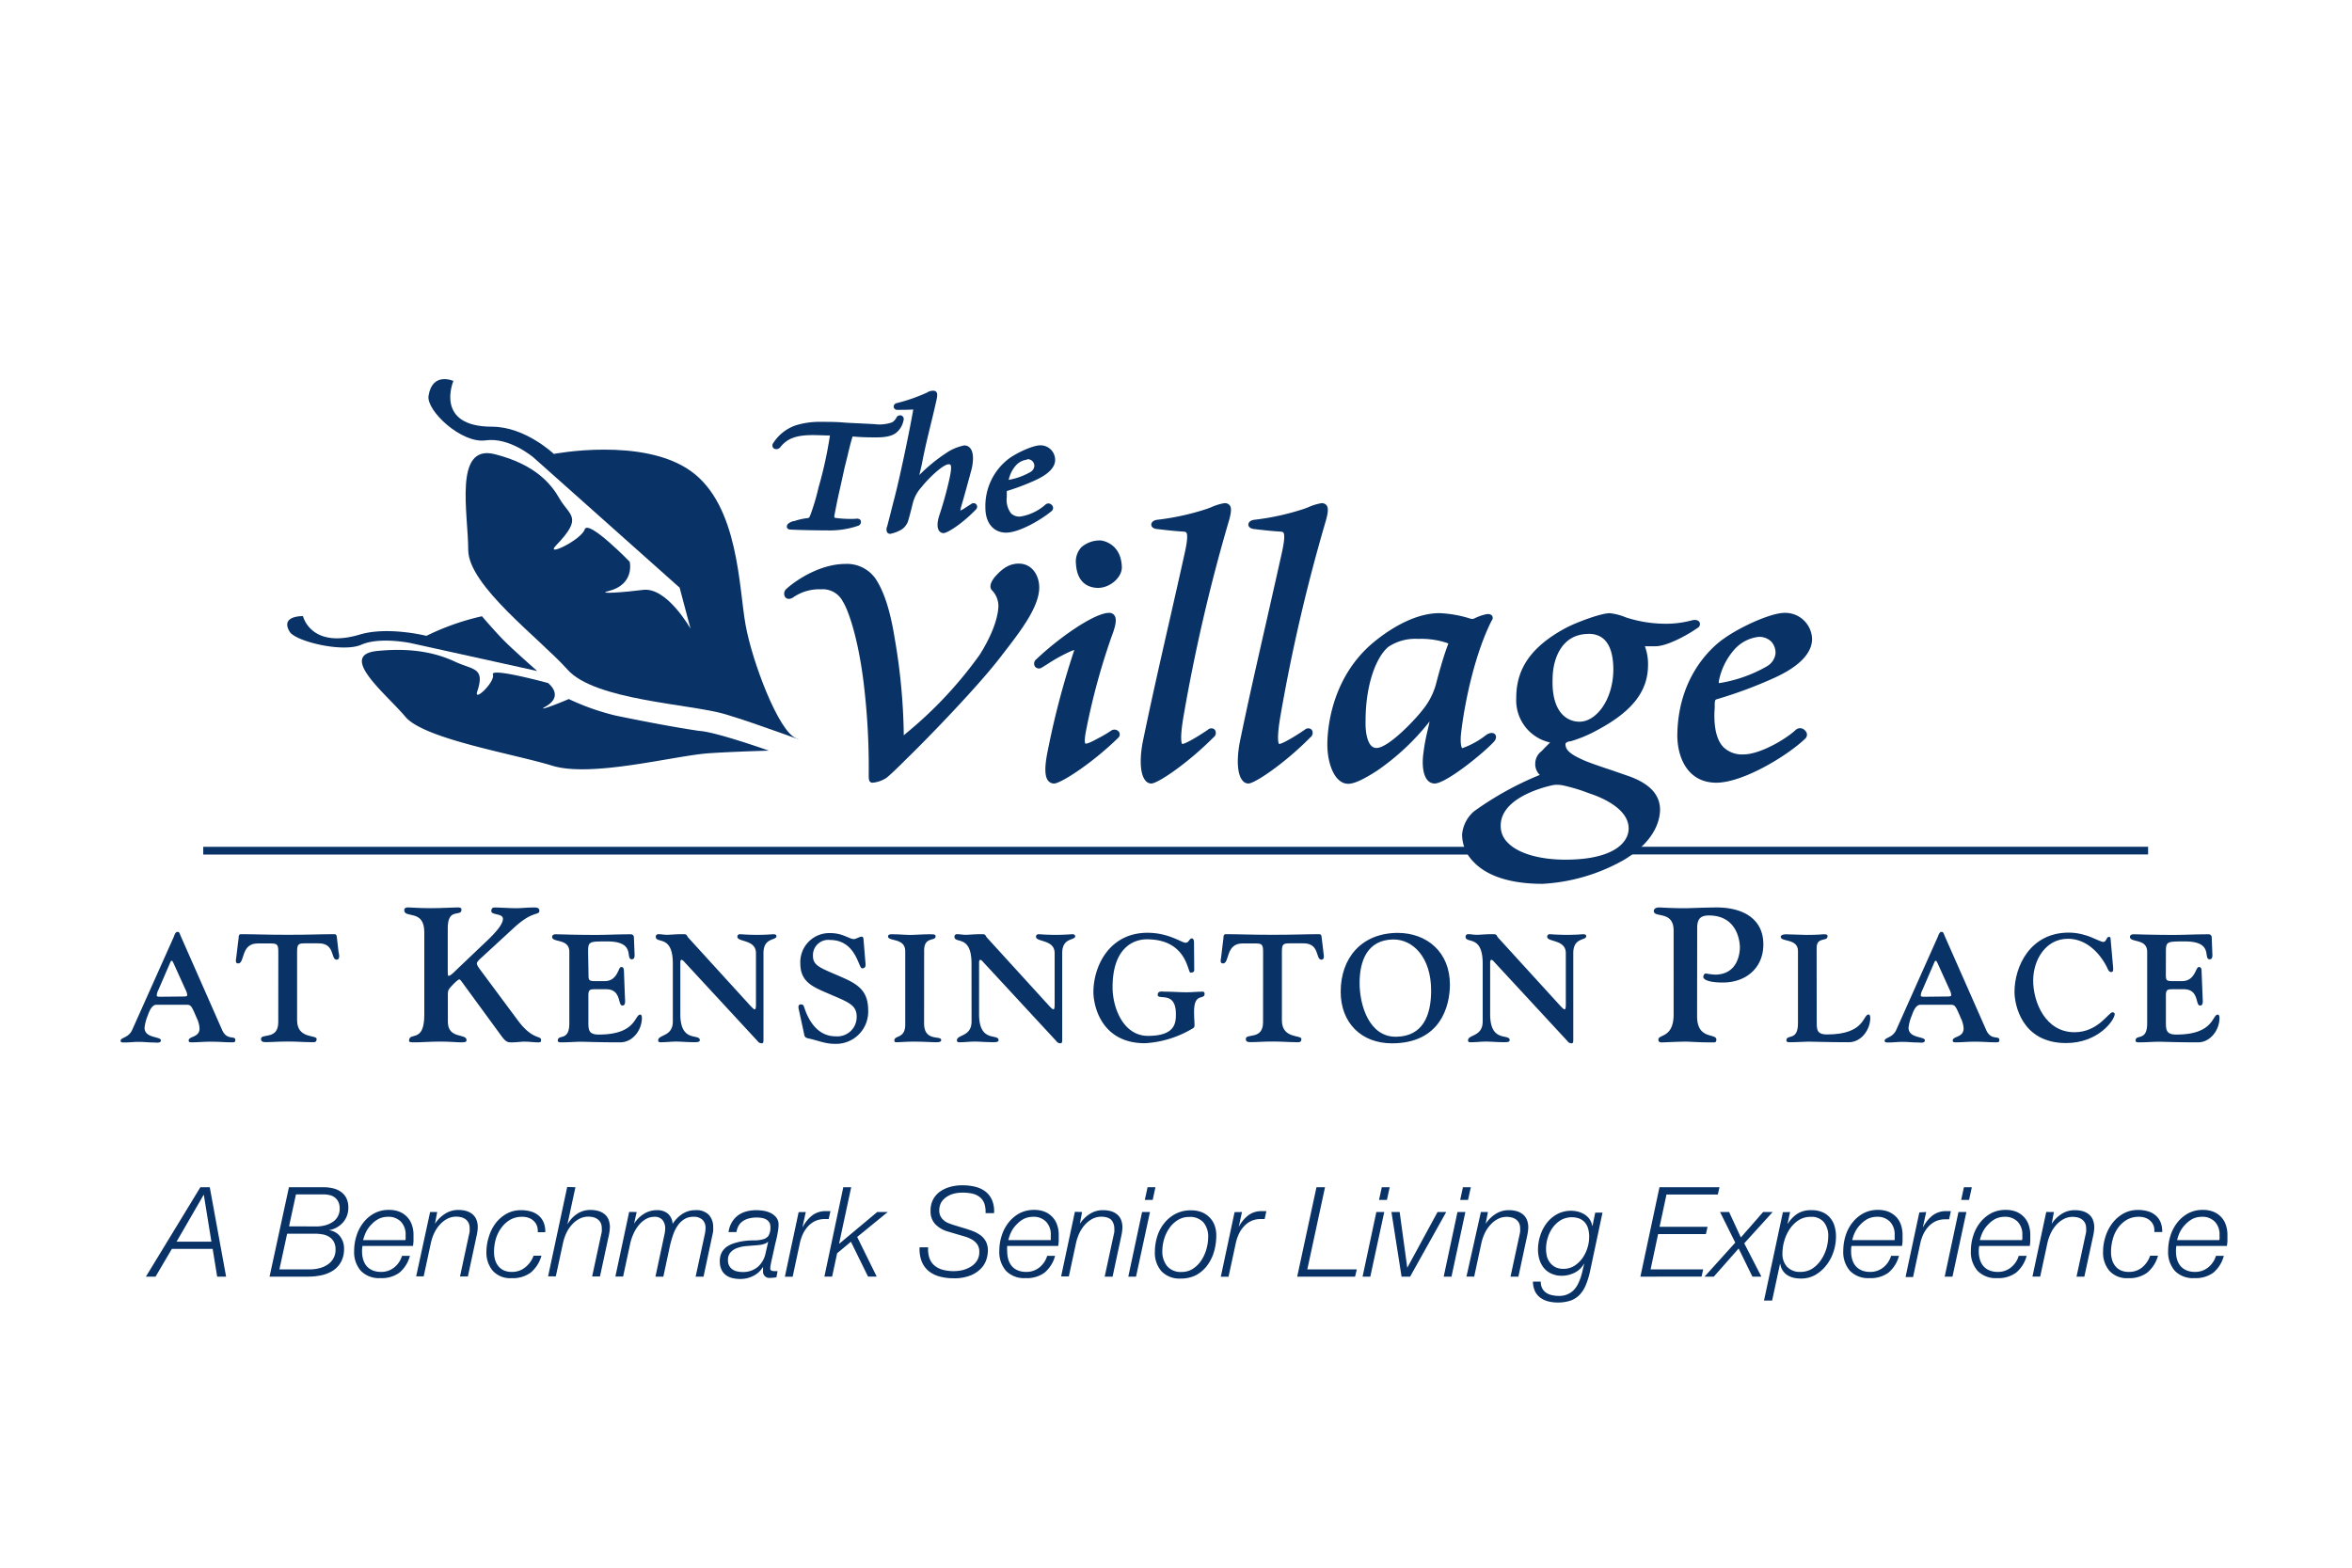<svg id="Layer_1" data-name="Layer 1" xmlns="http://www.w3.org/2000/svg" viewBox="0 0 432 288"><defs><style>.cls-1{fill:#093266;}</style></defs><rect class="cls-1" x="37.33" y="155.57" width="235.5" height="1.42"/><rect class="cls-1" x="298.5" y="155.56" width="96.05" height="1.41"/><path class="cls-1" d="M150.78,89.72a69.28,69.28,0,0,0,2.11-9.81c0-.26-.15-.3-.75-.33s-1.86-.08-2.86-.08c-3,0-4.87.6-6.27,2.34-.4.45-.91.26-.6-.22a7.43,7.43,0,0,1,4-3.08,13.85,13.85,0,0,1,4.46-.6c1.51,0,2.81,0,4.42.15l5.27.26c2,.07,3.11-.07,3.61-.41a3,3,0,0,0,.85-.89c.2-.48.65-.37.55,0a3.53,3.53,0,0,1-1.2,2.08,5.24,5.24,0,0,1-3.26.74c-1.21,0-2.46,0-4.27-.15-.45,0-.55.08-.7.56-.4,1.3-.85,3.34-1.4,5.54l-.86,3.86c-.5,2.16-.85,4.09-1,4.91s.2.92.7,1a28.67,28.67,0,0,0,3.66.15c.66-.11.66.22.31.45A15.81,15.81,0,0,1,152,97c-2,0-5.42-.07-6.73-.14-.35,0-.45-.08-.15-.38a2.84,2.84,0,0,1,.91-.37,10.11,10.11,0,0,1,2.2-.52.93.93,0,0,0,1-.7A39,39,0,0,0,150.78,89.72Z"/><path class="cls-1" d="M152,97.44c-2,0-5.46-.07-6.75-.15-.25,0-.6-.06-.71-.39a.71.71,0,0,1,.28-.73,2.47,2.47,0,0,1,.95-.44l.12,0a11,11,0,0,1,2.29-.53c.43-.06.43-.06.61-.45a39.46,39.46,0,0,0,1.53-5.1h0A76,76,0,0,0,152.44,80l-.33,0c-.46,0-1.8-.07-2.83-.07-3,0-4.67.61-5.93,2.18a.93.93,0,0,1-1.22.28.72.72,0,0,1-.1-1,7.93,7.93,0,0,1,4.19-3.27,14.85,14.85,0,0,1,4.61-.62c1.63,0,2.92,0,4.45.15l5.26.26a7.1,7.1,0,0,0,3.34-.33,2.63,2.63,0,0,0,.71-.73.77.77,0,0,1,.95-.52.69.69,0,0,1,.42.86,3.91,3.91,0,0,1-1.37,2.33c-.48.36-1.37.83-3.52.83-1.31,0-2.6,0-4.29-.15-.13,0-.18,0-.19,0s0,0-.07.25c-.27.86-.55,2-.88,3.41-.17.67-.34,1.38-.52,2.1l-.85,3.85c-.48,2.07-.82,3.91-1,4.8-.06.41,0,.48,0,.48s0,0,.28.07a21,21,0,0,0,3.55.15c.72-.12.95.18,1,.37a.75.75,0,0,1-.4.88A16.05,16.05,0,0,1,152,97.44Zm-5.65-1c1.58.06,4,.11,5.65.11a21.31,21.31,0,0,0,4-.37c-.54,0-1.32-.07-2.45-.17a1.27,1.27,0,0,1-.95-.38,1.43,1.43,0,0,1-.2-1.08l0-.12c.16-.89.5-2.75,1-4.83l.85-3.86c.18-.73.35-1.44.52-2.11.33-1.38.62-2.58.89-3.46.19-.61.43-.93,1.16-.86,1.67.1,2.94.14,4.23.14a4.8,4.8,0,0,0,3-.65,2.53,2.53,0,0,0,.66-.8l-.34.27c-.63.42-1.83.57-3.89.5l-5.28-.26c-1.51-.11-2.78-.15-4.39-.15a13.6,13.6,0,0,0-4.31.57,7.71,7.71,0,0,0-2,1,9.86,9.86,0,0,1,4.77-.94c1,0,2.36,0,2.89.08s1.16.07,1.16.77a72,72,0,0,1-2.12,9.92,40.67,40.67,0,0,1-1.58,5.24,1.37,1.37,0,0,1-1.3,1A9.43,9.43,0,0,0,146.39,96.46Z"/><path class="cls-1" d="M167.63,74.78c-.6.08-1.95.08-2.86.08-.35,0-.3-.3-.05-.37a33.12,33.12,0,0,0,5.67-2c.6-.3.8-.34,1.05-.3s.26.44,0,1.52c-.9,4-1.85,7.51-2.6,11.45l-.76,3.27c-.05.26,0,.26.2,0a28.08,28.08,0,0,1,5.62-4.86,8.92,8.92,0,0,1,3.16-1.38c1.41,0,1.31,2.31.91,3.87-.61,2.23-1.21,4.46-1.86,6.68-.5,1.68-.1,1.71,1,1,.4-.25.91-.59,1.41-.89.25-.26.6,0,.3.34-2.41,2.52-5.12,4.2-5.62,4.2s-1-.78-.3-2.9A67.13,67.13,0,0,0,174.76,88c.45-2.08.55-3.23-.56-3.23-1.35,0-4.26,3-5.31,4.38a7.34,7.34,0,0,0-1.66,3c-.2.86-.55,2.27-.9,3.42a2.51,2.51,0,0,1-1,1.23,6.82,6.82,0,0,1-1.85.82c-.3,0-.35-.3-.2-.82.45-1.67.8-3.12,1.1-4.31,1.11-4,2.86-12.53,3.51-16.13C168.23,74.86,168.18,74.75,167.63,74.78Z"/><path class="cls-1" d="M163.52,98.07a.67.67,0,0,1-.57-.27,1.25,1.25,0,0,1,0-1.1c.33-1.24.61-2.37.86-3.35l.24-.95c1.13-4.13,2.88-12.67,3.5-16.1.05-.26.16-.81.18-1.08h0c-.63.07-2,.07-2.9.07a.63.63,0,0,1-.68-.51.66.66,0,0,1,.51-.71,32.5,32.5,0,0,0,5.59-1.94,2,2,0,0,1,1.32-.34.6.6,0,0,1,.44.26c.23.33.15.8-.08,1.79-.33,1.46-.66,2.85-1,4.22-.59,2.42-1.14,4.71-1.61,7.21l-.46,2a30.27,30.27,0,0,1,4.87-4,8.89,8.89,0,0,1,3.38-1.44,1.36,1.36,0,0,1,1.13.55c.85,1.1.32,3.41.2,3.87-.6,2.22-1.21,4.48-1.86,6.7a4.68,4.68,0,0,0-.19.84,4.49,4.49,0,0,0,.6-.3l.25-.16c.34-.22.72-.48,1.11-.71a.7.7,0,0,1,.64-.16.62.62,0,0,1,.46.45.72.72,0,0,1-.22.71c-2.39,2.5-5.2,4.32-5.93,4.32a1,1,0,0,1-.81-.42c-.41-.57-.38-1.62.09-3a67.27,67.27,0,0,0,1.8-6.52c.16-.74.48-2.25.19-2.62,0,0-.08-.09-.32-.09-1,0-3.67,2.51-5,4.21a6.84,6.84,0,0,0-1.57,2.85c-.15.6-.52,2.15-.91,3.44a3.08,3.08,0,0,1-1.11,1.45A6.75,6.75,0,0,1,163.52,98.07Zm4.25-23.73a.74.74,0,0,1,.6.23c.27.31.22.77,0,1.89-.62,3.44-2.38,12-3.52,16.16l-.23.94c-.25,1-.53,2.12-.87,3.37a1.31,1.31,0,0,0-.05.22,8.19,8.19,0,0,0,1.42-.68,2.2,2.2,0,0,0,.81-1c.37-1.24.74-2.77.88-3.37a7.81,7.81,0,0,1,1.75-3.18c.13-.18.44-.55.84-1a11.45,11.45,0,0,0-.76.86c-.27.4-.55.36-.7.3s-.37-.21-.28-.69l.76-3.28c.48-2.5,1-4.8,1.62-7.24.33-1.36.66-2.75,1-4.2,0-.22.16-.72.19-1a3.41,3.41,0,0,0-.63.26,25.32,25.32,0,0,1-4,1.49c.4,0,.74,0,1-.05h.19Zm6.43,10a1.2,1.2,0,0,1,1,.42c.47.59.36,1.59,0,3.34a66.92,66.92,0,0,1-1.81,6.62c-.56,1.67-.28,2.18-.22,2.27s.07.06.1.06a14.92,14.92,0,0,0,3.85-2.67c-.51.27-1,.45-1.36.16s-.32-1-.05-1.86c.65-2.21,1.26-4.46,1.84-6.64a4.42,4.42,0,0,0,0-3.15.51.51,0,0,0-.44-.2A8.07,8.07,0,0,0,174.13,84c-.16.09-.48.31-.89.61A2.26,2.26,0,0,1,174.2,84.34Zm-2.82-11.69h0Z"/><path class="cls-1" d="M193.36,84.48c-.05,1.56-1.9,2.68-3.36,3.35a40.45,40.45,0,0,1-5.21,1.93c-.2.07-.3.11-.35.52s-.06.59-.06,1c0,2.9,1.06,4,2.91,4,1.56,0,4-1.42,4.92-2.31.4-.33.85.23.55.49-1.65,1.59-5.62,4-8,4s-3.37-2-3.37-4.12a10.48,10.48,0,0,1,4.22-8.73c1.5-1.08,4.26-2.31,5.42-2.31A2.25,2.25,0,0,1,193.36,84.48Zm-7,.67a6.32,6.32,0,0,0-1.55,3.12c0,.3,0,.48.3.41a12.94,12.94,0,0,0,4.41-1.56,1.8,1.8,0,0,0,.9-1.34A1.64,1.64,0,0,0,188.65,84,3.74,3.74,0,0,0,186.34,85.15Z"/><path class="cls-1" d="M184.79,97.85c-2.31,0-3.8-1.79-3.8-4.56a10.93,10.93,0,0,1,4.4-9.1c1.5-1.07,4.37-2.38,5.67-2.38a2.68,2.68,0,0,1,2.74,2.67h0c0,1.4-1.26,2.65-3.61,3.73a42.55,42.55,0,0,1-5.27,2s0,0,0,.15,0,.21,0,.37,0,.37,0,.58a4.11,4.11,0,0,0,.78,3,2.23,2.23,0,0,0,1.69.59,9.12,9.12,0,0,0,4.62-2.19.82.82,0,0,1,1.19.08.74.74,0,0,1,0,1.06C191.34,95.42,187.25,97.85,184.79,97.85Zm1.33-13.09-.23.15a10,10,0,0,0-4,8.38c0,.86.21,3.68,2.93,3.68,1.52,0,3.84-1.1,5.65-2.29a7.2,7.2,0,0,1-3.15,1,3.11,3.11,0,0,1-2.32-.85,4.77,4.77,0,0,1-1-3.57,6.4,6.4,0,0,1,0-.64c0-.13,0-.25,0-.35.07-.62.28-.8.64-.93l1.14-.37-.61.13a.7.7,0,0,1-.66-.14.83.83,0,0,1-.16-.77A6.68,6.68,0,0,1,186,84.83Zm6.34,8.36h0Zm-3.81-8.68a3.31,3.31,0,0,0-2,1l0,0a5.82,5.82,0,0,0-1.38,2.72,12.41,12.41,0,0,0,4-1.45,1.4,1.4,0,0,0,.7-1,1.2,1.2,0,0,0-1.32-1.34Zm0-.88a2.08,2.08,0,0,1,1.18,3.86c2-.92,3.06-1.93,3.1-3a1.83,1.83,0,0,0-1.87-1.78,8.69,8.69,0,0,0-2.87.92A2.4,2.4,0,0,1,188.65,83.56Z"/><path class="cls-1" d="M160.5,106.64c1.51,2.3,2.61,5.72,3.41,10.77a110.89,110.89,0,0,1,1.61,17.69c0,.74.4.67,1,.08a76.27,76.27,0,0,0,13.75-14.65c2.4-3.79,3.41-7,3.51-9.06a4.56,4.56,0,0,0-1.31-3.35c-.3-.29-.2-1,.61-1.93,1.3-1.49,2.5-2.23,4-2.23,2.21,0,3.31,2,3.31,3.94,0,3.64-3.91,8.47-7.22,12.78-4.52,5.8-14.05,15.54-17.06,18.43-1.4,1.42-2.71,2.68-3.61,3.42a5,5,0,0,1-2.21.82c-.3,0-.3-.22-.3-1a129.83,129.83,0,0,0-1-17.46c-1-7.73-2.71-12.79-3.82-14.57a4.55,4.55,0,0,0-4.41-2.45,8.82,8.82,0,0,0-5.22,1.48c-1,.75-1.4-.22-.8-.81,2.51-2.23,6.62-4.46,10.53-4.46A6,6,0,0,1,160.5,106.64Z"/><path class="cls-1" d="M160.3,143.79c-.74,0-.74-.65-.74-1.48a128.13,128.13,0,0,0-1-17.41c-1.08-8.32-2.86-13-3.75-14.39a4.14,4.14,0,0,0-4-2.25,8.42,8.42,0,0,0-5,1.4c-.73.54-1.29.39-1.57.07a1.17,1.17,0,0,1,.2-1.55c2.39-2.12,6.65-4.58,10.84-4.58a6.39,6.39,0,0,1,5.58,2.78v0c1.56,2.4,2.67,5.88,3.48,10.94A111.14,111.14,0,0,1,166,135.09a2.2,2.2,0,0,0,.25-.23,75.24,75.24,0,0,0,13.69-14.57c2.07-3.26,3.33-6.48,3.44-8.84a4.17,4.17,0,0,0-1.17-3c-.26-.24-.7-1,.57-2.52,1.47-1.67,2.77-2.39,4.35-2.39,2.46,0,3.75,2.21,3.75,4.38,0,3.56-3.4,8-6.69,12.23l-.63.82c-4.47,5.74-13.91,15.41-17.1,18.48-1.67,1.68-2.82,2.77-3.63,3.44A5.53,5.53,0,0,1,160.3,143.79Zm-9.53-36.4a5,5,0,0,1,4.79,2.67c1.23,2,2.91,7.32,3.87,14.73a130.12,130.12,0,0,1,1,17.53c0,.21,0,.44,0,.58a5.52,5.52,0,0,0,1.85-.75q1.06-.89,3.51-3.34c3.18-3.07,12.58-12.7,17-18.4l.63-.81c3-3.95,6.5-8.44,6.5-11.7,0-1.69-.9-3.5-2.87-3.5-1.3,0-2.41.62-3.69,2.08-.67.81-.69,1.26-.62,1.33a5,5,0,0,1,1.44,3.66c-.13,2.53-1.43,5.91-3.58,9.3a76.69,76.69,0,0,1-13.84,14.74c-.3.3-.79.71-1.26.52-.31-.13-.46-.44-.46-.93a110.23,110.23,0,0,0-1.6-17.62c-.78-4.94-1.85-8.3-3.34-10.6a5.56,5.56,0,0,0-4.86-2.41c-3.95,0-8,2.35-10.24,4.35a.38.38,0,0,0-.13.34,1.24,1.24,0,0,0,.38-.2A9.3,9.3,0,0,1,150.77,107.39Z"/><path class="cls-1" d="M197.63,119.79c.3-1,.1-1.11-1.4-.44a48.19,48.19,0,0,0-5.12,2.89c-.6.38-1.11-.22-.5-.81,4.61-4.39,10.73-8.4,13-8.4,1.2,0,.9,1.56.1,3.64a123,123,0,0,0-4.82,17.84c-.5,2.89,0,3.12,2.91,1.48a21.37,21.37,0,0,0,2.41-1.41c.6-.37,1.21.15.8.6-5,5-10.53,8.32-11.43,8.32-1.31,0-1.51-1.93-.71-5.87A151.15,151.15,0,0,1,197.63,119.79Z"/><path class="cls-1" d="M193.62,143.94a1.38,1.38,0,0,1-1.1-.51c-.68-.84-.69-2.65,0-5.89a151.84,151.84,0,0,1,4.72-17.88,1.42,1.42,0,0,0,.07-.25,5.85,5.85,0,0,0-.88.34,31,31,0,0,0-4.06,2.26l-1,.62a.93.93,0,0,1-1.25-.15,1,1,0,0,1,.23-1.37c4.33-4.11,10.73-8.52,13.35-8.52a1.12,1.12,0,0,1,1,.48c.43.62.28,1.75-.49,3.76a122.88,122.88,0,0,0-4.8,17.76c-.28,1.66-.12,1.92-.06,2s.55.05,2.33-.95a22.42,22.42,0,0,0,2.36-1.38,1.07,1.07,0,0,1,1.44.13.83.83,0,0,1-.05,1.11C200.36,140.45,194.75,143.94,193.62,143.94Zm3.86-25.44a.67.67,0,0,1,.48.17c.38.33.19.91.09,1.25h0a152.62,152.62,0,0,0-4.7,17.78c-.72,3.54-.47,4.76-.14,5.17a.5.5,0,0,0,.42.18c.77,0,6.18-3.29,11.11-8.18a.66.66,0,0,0-.25.07,22.16,22.16,0,0,1-2.43,1.43c-1.67.94-2.63,1.33-3.25.89s-.55-1.35-.3-2.84a123.54,123.54,0,0,1,4.84-17.9c.82-2.14.72-2.78.59-3,0,0-.06-.09-.28-.09-2.11,0-8.18,3.94-12.74,8.27a.62.62,0,0,0-.13.18l.1,0,1-.6a31.09,31.09,0,0,1,4.19-2.33A3.9,3.9,0,0,1,197.48,118.5Z"/><path class="cls-1" d="M210.47,135.7c2.3-11.15,4.91-22.08,7.52-33.82,1-4.46.4-4.61-.9-4.68s-1.91-.15-3.21-.3l-1.31-.15c-.9-.07-.9-.67,0-.81a46.16,46.16,0,0,0,9.23-2,17.58,17.58,0,0,1,3.11-1c.71,0,1.11.3.3,3A323.17,323.17,0,0,0,217,131.31c-.6,3.42-.71,5.8.1,5.8s2.71-1.12,5-2.68c.61-.44,1.11.15.51.75-5,5-10.24,8.32-11.14,8.32C210.06,143.5,209.46,140.23,210.47,135.7Z"/><path class="cls-1" d="M211.47,143.94a1.38,1.38,0,0,1-1.11-.58c-1-1.21-1.1-4.25-.32-7.76,1.51-7.29,3.12-14.37,4.83-21.87.89-3.91,1.79-7.88,2.69-11.94.19-.84.76-3.38.34-3.94-.11-.15-.36-.19-.84-.21-1.2-.08-1.91-.15-3.23-.3l-1.31-.15c-.76-.07-1.05-.45-1.06-.79s.25-.77,1-.9a46,46,0,0,0,9.16-2l.81-.3a9.6,9.6,0,0,1,2.44-.76,1.16,1.16,0,0,1,1,.39c.36.49.3,1.37-.24,3.15a322,322,0,0,0-8.21,35.4c-.83,4.73-.31,5.28-.28,5.3.41,0,2.06-.82,4.72-2.62a.91.91,0,0,1,1.27,0,1,1,0,0,1-.22,1.38C218.06,140.31,212.62,143.94,211.47,143.94Zm1.38-47.6,1.08.13c1.31.15,2,.22,3.18.29a1.83,1.83,0,0,1,1.49.56c.49.65.44,1.91-.18,4.66-.91,4.06-1.81,8-2.7,11.94-1.71,7.5-3.32,14.58-4.83,21.86h0c-.81,3.68-.49,6.22.15,7a.52.52,0,0,0,.43.25c.67,0,5.58-3,10.83-8.2l.07-.08h0c-1.53,1-4.23,2.77-5.27,2.77a.83.83,0,0,1-.63-.3c-.34-.41-.7-1.48.1-6a320.9,320.9,0,0,1,8.24-35.5c.56-1.89.42-2.29.36-2.36s0,0-.25,0a13.31,13.31,0,0,0-2.13.7l-.82.31A47,47,0,0,1,212.85,96.34Z"/><path class="cls-1" d="M228.3,135.7c2.31-11.15,4.91-22.08,7.52-33.82,1-4.46.4-4.61-.9-4.68s-1.91-.15-3.21-.3l-1.31-.15c-.9-.07-.9-.67,0-.81a46.27,46.27,0,0,0,9.24-2,17,17,0,0,1,3.11-1c.7,0,1.1.3.3,3a323.31,323.31,0,0,0-8.23,35.45c-.6,3.42-.7,5.8.1,5.8s2.71-1.12,5-2.68c.6-.44,1.1.15.5.75-5,5-10.24,8.32-11.14,8.32C227.9,143.5,227.29,140.23,228.3,135.7Z"/><path class="cls-1" d="M229.3,143.94a1.39,1.39,0,0,1-1.11-.58c-1-1.21-1.1-4.25-.32-7.76,1.51-7.3,3.13-14.39,4.84-21.9.88-3.9,1.78-7.86,2.68-11.91.19-.84.76-3.38.34-3.94-.11-.15-.36-.19-.84-.21-1.19-.08-1.9-.15-3.23-.3l-1.3-.15c-.76-.07-1.06-.45-1.07-.79s.25-.77,1-.9a45.83,45.83,0,0,0,9.16-2l.81-.3a9.94,9.94,0,0,1,2.45-.76,1.13,1.13,0,0,1,.95.39c.36.49.3,1.37-.23,3.15a321,321,0,0,0-8.22,35.4c-.83,4.73-.31,5.28-.28,5.3.41,0,2.07-.82,4.72-2.62a.91.91,0,0,1,1.27,0,1,1,0,0,1-.22,1.38C235.89,140.31,230.45,143.94,229.3,143.94Zm1.38-47.6,1.08.13c1.31.15,2,.22,3.19.29a1.82,1.82,0,0,1,1.48.56c.49.65.44,1.91-.18,4.66-.9,4-1.8,8-2.69,11.91-1.71,7.51-3.32,14.6-4.83,21.89h0c-.82,3.68-.5,6.22.14,7a.52.52,0,0,0,.43.25c.67,0,5.58-3,10.83-8.2l.07-.08h0c-1.54,1-4.24,2.77-5.28,2.77a.84.84,0,0,1-.63-.3c-.34-.41-.7-1.48.1-6a321.59,321.59,0,0,1,8.24-35.5c.57-1.89.42-2.29.37-2.36s0,0-.25,0a13.3,13.3,0,0,0-2.14.7l-.82.31A47,47,0,0,1,230.68,96.34Z"/><path class="cls-1" d="M269.62,113.92a1.62,1.62,0,0,0,1.3.07,8.81,8.81,0,0,1,2-.74c.6-.15,1,0,.7.45-3,5.94-4.92,14.56-5.62,20.21-.4,2.75,0,3.94.5,3.94.81,0,3.11-1.34,4.72-2.53.8-.52,1.4-.22.9.52-1.7,2-8.73,7.66-10.63,7.66-1.51,0-2-2.45-1.61-5.2.2-1.94.8-4.09,1.21-6.1.1-.52-.21-.59-.81,0a44.24,44.24,0,0,1-9.53,8.92c-2.41,1.56-4.11,2.38-5.12,2.38-2.2,0-3.41-3.57-3.41-6.76.1-5.73,2.11-13.16,8.13-18.29,3.11-2.6,7.63-5.42,12-5.42A21.82,21.82,0,0,1,269.62,113.92Zm-15.05,4.68c-1.91,1.64-4.22,6.32-4.22,13.83-.1,3.27.81,5.42,2.51,5.42,2.51,0,7.63-5.65,8.83-7.21a13.16,13.16,0,0,0,2.51-4.83c.3-1.19,1.3-4.9,2.21-7.28.2-.52.1-.67-.51-.89a15.16,15.16,0,0,0-5.41-.75A9.22,9.22,0,0,0,254.57,118.6Z"/><path class="cls-1" d="M263.5,143.94a1.71,1.71,0,0,1-1.31-.62c-.79-.91-1.06-2.81-.73-5.09a34.58,34.58,0,0,1,.78-4.15c.12-.52.23-1,.34-1.54a44.23,44.23,0,0,1-9.58,9c-2.58,1.67-4.28,2.45-5.36,2.45-2.5,0-3.84-3.71-3.84-7.2s1-12.41,8.28-18.62c2.47-2.07,7.35-5.53,12.32-5.53a21.85,21.85,0,0,1,5.35.91c.6.19.63.2,1,.09a9.17,9.17,0,0,1,2.06-.76c.6-.15,1-.06,1.25.24a.73.73,0,0,1-.07.87c-3,5.9-4.85,14.48-5.54,20-.37,2.53,0,3.37.12,3.46A15.31,15.31,0,0,0,273,135c.65-.42,1.24-.46,1.58-.12.11.11.42.53-.06,1.24C272.76,138.14,265.63,143.94,263.5,143.94ZM263,131.35a.58.58,0,0,1,.28.07c.16.08.4.31.29.87s-.28,1.31-.43,2a35.63,35.63,0,0,0-.76,4.07c-.29,2-.09,3.71.52,4.4a.8.8,0,0,0,.65.32c1.6,0,8.4-5.27,10.3-7.5,0,0,0,0,0,0a1.55,1.55,0,0,0-.35.17c-1.34,1-3.9,2.6-5,2.6a.81.81,0,0,1-.62-.3c-.5-.59-.62-2.06-.31-4.14.69-5.56,2.57-14.16,5.58-20.2l-.13,0a8.33,8.33,0,0,0-1.88.69l-.1,0a2.06,2.06,0,0,1-1.57-.07h0a21.32,21.32,0,0,0-5.07-.86c-4.69,0-9.38,3.33-11.76,5.32-7,6-7.91,14.55-8,18,0,3,1.14,6.32,3,6.32.88,0,2.52-.77,4.88-2.31a44,44,0,0,0,9.43-8.82A1.69,1.69,0,0,1,263,131.35Zm0,.87Zm-10.12,6.07a2.24,2.24,0,0,1-1.65-.72c-.91-.93-1.37-2.76-1.29-5.16,0-7.67,2.35-12.41,4.36-14.14h0a9.73,9.73,0,0,1,6.2-1.8,16,16,0,0,1,5.57.77,1.3,1.3,0,0,1,.81.59,1.1,1.1,0,0,1-.06.87c-.88,2.33-1.88,6-2.19,7.23a13.62,13.62,0,0,1-2.58,5C261.1,132.12,255.74,138.29,252.86,138.29Zm2-19.35c-2,1.74-4.06,6.58-4.06,13.49-.06,2.13.32,3.78,1,4.53a1.36,1.36,0,0,0,1,.45c2.15,0,6.94-5,8.48-7a12.81,12.81,0,0,0,2.43-4.65c.32-1.25,1.32-5,2.23-7.35a1,1,0,0,0,.06-.21s-.1,0-.31-.11a15.18,15.18,0,0,0-5.26-.72A8.87,8.87,0,0,0,254.85,118.94Z"/><path class="cls-1" d="M298.49,113.77a23.8,23.8,0,0,0,6.92,1.19,19.48,19.48,0,0,0,5.32-.59c1-.3,1.4.22.8.59-2.11,1.49-5.62,3.27-7.42,3.27H302.4c-.7,0-.9,0-.6.74a9.09,9.09,0,0,1,.5,3.12c0,4.76-2.91,8.33-9.23,11.67a22.62,22.62,0,0,1-4.72,2c-.8.07-1.3.45-1.2,1.19.1,1.34,1.61,2.23,3.31,3,1.21.6,4.62,1.71,8.63,3.12,3.31,1.19,5.42,3,5.42,5.8-.1,3.42-2.61,6.54-6.52,8.84a33.61,33.61,0,0,1-14.65,4.24c-10.74,0-14.45-4.76-14.35-8.62a6,6,0,0,1,2-3.87,58,58,0,0,1,12.14-6.68c.5-.23.5-.3.2-.52a2.32,2.32,0,0,1-.91-2.23,2.52,2.52,0,0,1,1-1.71c.3-.3.7-.75,1.7-1.79.31-.22.31-.44-.3-.59a7.49,7.49,0,0,1-5.92-7.58c0-4.39,1.61-8.85,9.13-12.78,1.91-1,6.12-2.53,7.63-2.53A11.06,11.06,0,0,1,298.49,113.77Zm-10.94,44.59c8.73,0,12-3,12-6.17s-3.21-5.35-7-6.68a39.52,39.52,0,0,0-5.32-1.64,5.28,5.28,0,0,0-2.41,0c-3.51.82-9.63,3.12-9.63,7.8C275.11,156,280.73,158.36,287.55,158.36Zm-2.81-33.59c-.2,5.65,2.31,8.25,5.42,8.25,3.31,0,6.52-4.24,6.62-9.88,0-4.24-1.4-7.14-5-7.14C286.85,116,284.74,120.39,284.74,124.77Z"/><path class="cls-1" d="M283.34,162.37c-7.28,0-10.9-2.15-12.65-4a7.11,7.11,0,0,1-2.14-5.12,6.38,6.38,0,0,1,2.16-4.18,58,58,0,0,1,12.11-6.71,2.74,2.74,0,0,1-.82-2.3V140a2.88,2.88,0,0,1,1.14-2l.57-.6,1-1a7.92,7.92,0,0,1-6.22-8c0-3.85,1.06-8.83,9.36-13.17,1.75-.89,6.15-2.58,7.83-2.58a10.75,10.75,0,0,1,2.95.77,23.43,23.43,0,0,0,6.78,1.16,18.15,18.15,0,0,0,5.2-.58c.92-.27,1.43,0,1.58.38a.8.8,0,0,1-.43,1c-1.95,1.38-5.64,3.34-7.65,3.34h-2a1.47,1.47,0,0,0,.06.14,9.37,9.37,0,0,1,.53,3.29c0,4.87-2.92,8.59-9.46,12.05a23.73,23.73,0,0,1-4.83,2,1.15,1.15,0,0,0-.79.29.51.51,0,0,0-.07.41c.09,1.19,1.67,2,3.05,2.63.87.43,2.92,1.14,5.51,2l3.09,1.07c3.84,1.38,5.71,3.41,5.71,6.21-.11,3.45-2.5,6.72-6.74,9.22A34.09,34.09,0,0,1,283.34,162.37Zm12.34-48.9c-1.4,0-5.5,1.5-7.43,2.48-7.88,4.12-8.89,8.79-8.89,12.39a7.06,7.06,0,0,0,5.56,7.15c.23,0,.76.18.85.63a.75.75,0,0,1-.36.75L284.35,138l-.6.63c-.61.58-.88,1-.88,1.4v.11a1.82,1.82,0,0,0,.69,1.74.77.77,0,0,1,.42.66c0,.36-.39.51-.67.64a57.11,57.11,0,0,0-12,6.62,5.54,5.54,0,0,0-1.85,3.53,6.28,6.28,0,0,0,1.88,4.5c1.64,1.68,5.06,3.68,12,3.68a33.13,33.13,0,0,0,14.43-4.17c4-2.34,6.21-5.35,6.3-8.48,0-2.37-1.68-4.14-5.13-5.37l-3.08-1.08c-2.62-.9-4.69-1.62-5.59-2.07-1.68-.73-3.43-1.7-3.55-3.33a1.34,1.34,0,0,1,.26-1.05,1.82,1.82,0,0,1,1.33-.61,22.9,22.9,0,0,0,4.54-1.94c6.24-3.31,9-6.78,9-11.29a8.85,8.85,0,0,0-.46-2.95,1.14,1.14,0,0,1-.07-1c.22-.32.59-.32,1.07-.32h1.71c1.59,0,4.81-1.56,7-3.06l-.25.06a20.56,20.56,0,0,1-5.44.61,24.29,24.29,0,0,1-7.06-1.21h0A10.68,10.68,0,0,0,295.68,113.47Zm-8.13,45.33c-5,0-9.13-1.23-11.24-3.39a5.08,5.08,0,0,1-1.54-3.75c0-5.47,7.63-7.67,10-8.22a5.89,5.89,0,0,1,2.6,0,34,34,0,0,1,4.55,1.36l.82.29c4.65,1.63,7.32,4.22,7.32,7.1C300,155.39,296.75,158.8,287.55,158.8ZM286,144.17a4.09,4.09,0,0,0-1.06.13c-2.19.5-9.3,2.54-9.3,7.37a4.21,4.21,0,0,0,1.29,3.13c1.91,2,5.88,3.13,10.61,3.13,8.56,0,11.6-3,11.6-5.74,0-3.53-4.7-5.56-6.73-6.27l-.82-.29a31.8,31.8,0,0,0-4.44-1.33A5.71,5.71,0,0,0,286,144.17Zm4.15-10.71a5.16,5.16,0,0,1-3.8-1.59c-1.45-1.5-2.17-4-2.05-7.11,0-4.58,2.31-9.2,7.46-9.2,2.48,0,5.45,1.32,5.45,7.58C297.12,128.73,293.89,133.46,290.16,133.46Zm1.61-17c-4.86,0-6.59,4.49-6.59,8.33v0c-.1,2.9.52,5.14,1.81,6.48a4.3,4.3,0,0,0,3.17,1.31c2.91,0,6.08-3.8,6.18-9.45C296.34,118.69,294.8,116.44,291.77,116.44Z"/><path class="cls-1" d="M332.39,117.49c-.1,3.12-3.81,5.35-6.72,6.69A79.56,79.56,0,0,1,315.24,128c-.41.15-.61.22-.71,1,0,.52-.1,1.19-.1,2-.1,5.79,2.11,7.95,5.82,7.95,3.11,0,7.93-2.82,9.84-4.61.8-.67,1.7.45,1.1,1-3.31,3.19-11.24,7.95-15.95,7.95s-6.73-4.09-6.73-8.25c.1-10.63,6.22-16,8.43-17.46,3-2.16,8.53-4.61,10.84-4.61A4.5,4.5,0,0,1,332.39,117.49Zm-14,1.34a12.5,12.5,0,0,0-3.11,6.24c-.1.59-.1,1,.6.82a25.71,25.71,0,0,0,8.83-3.13,3.57,3.57,0,0,0,1.8-2.67,3.29,3.29,0,0,0-3.51-3.57A7.46,7.46,0,0,0,318.35,118.83Z"/><path class="cls-1" d="M315.24,143.79c-5.29,0-7.16-4.68-7.16-8.69.11-11.52,7.2-16.87,8.62-17.83,2.95-2.11,8.56-4.68,11.08-4.68a4.93,4.93,0,0,1,5.05,4.9h0c-.08,2.6-2.43,5-7,7.07a80.78,80.78,0,0,1-10.48,3.89c-.3.11-.33.12-.4.67,0,.19,0,.46,0,.76s-.06.76-.06,1.2c-.05,2.94.51,5,1.68,6.2a4.9,4.9,0,0,0,3.7,1.31c2.89,0,7.58-2.66,9.54-4.49a1.19,1.19,0,0,1,1.74.12,1,1,0,0,1,0,1.5C328.08,139,320.05,143.79,315.24,143.79Zm12.54-30.32c-2.11,0-7.45,2.28-10.58,4.52-1.37.92-8.14,6-8.25,17.11,0,3.78,1.65,7.81,6.29,7.81s12.42-4.71,15.64-7.83c.13-.11,0-.27,0-.29a.33.33,0,0,0-.5,0c-1.8,1.68-6.74,4.71-10.12,4.71a5.84,5.84,0,0,1-4.33-1.57c-1.35-1.38-2-3.61-1.92-6.83,0-.46,0-.88.06-1.25s0-.53,0-.75c.12-1.06.45-1.25,1-1.45a79.63,79.63,0,0,0,10.4-3.85c4.22-1.94,6.4-4.06,6.48-6.3A4.07,4.07,0,0,0,327.78,113.47Zm-12.21,12.89a.85.85,0,0,1-.58-.21,1.25,1.25,0,0,1-.18-1.16,12.83,12.83,0,0,1,3.24-6.48,7.83,7.83,0,0,1,4.91-2.43,3.94,3.94,0,0,1,3,1.17,3.84,3.84,0,0,1,1,2.86,4,4,0,0,1-2,3,26.51,26.51,0,0,1-9,3.19A2,2,0,0,1,315.57,126.36ZM323,117a7,7,0,0,0-4.3,2.17l0,0a12.21,12.21,0,0,0-3,6,1.69,1.69,0,0,0,0,.32l.12,0a25.61,25.61,0,0,0,8.69-3.07,3.18,3.18,0,0,0,1.6-2.3,3,3,0,0,0-.77-2.24A3.09,3.09,0,0,0,323,117Z"/><path class="cls-1" d="M202.2,99.72s-4.39-.26-4.13,3.87c.2,3.19,2.06,4,3.87,4s3.77-1.73,3.7-3.45C205.47,100,202.2,99.72,202.2,99.72Z"/><path class="cls-1" d="M201.72,108c-1.32,0-3.85-.51-4.09-4.37a3.88,3.88,0,0,1,1-3.11,5.17,5.17,0,0,1,3.58-1.23h0s3.66.34,3.84,4.81c.09,2-2.18,3.8-4.11,3.89Zm.34-7.84a4.16,4.16,0,0,0-2.8,1,3,3,0,0,0-.76,2.43c.2,3.06,2,3.62,3.42,3.55s3.34-1.47,3.28-3c-.15-3.65-2.85-4-3-4Z"/><path class="cls-1" d="M113,131.44c3.72.78,10.67,2.15,15.48,2.84,3,.17,12.73,3.62,12.73,3.62-3,.09-7.59.25-11,.48-6.31.43-21.52,4.51-28.76,2.29s-23.6-4.92-27-9-12.56-11.33-5.18-12.08,11.76.78,14.38,2c3.26,1.51,5.49,1,4,5.47-.64,2,3.34-1.82,2.88-3.15s10.13,1.57,10.13,1.57,3.07,2.31-.44,4.32c-1.79,1,1.81-.32,4.25-1.38A44.27,44.27,0,0,0,113,131.44Z"/><path class="cls-1" d="M92.48,117.59c1.66,1.7,6.19,5.68,6.19,5.68l-23.2-5.12s-5.71-1.21-9.1.29-12.09-.6-13.17-2.39c-1.8-3,2.45-2.86,2.45-2.86h0s1.42,6.09,10.45,3.38c5.14-1.54,12.22.24,12.22.24a46,46,0,0,1,10.2-3.6S90.82,115.9,92.48,117.59Z"/><path class="cls-1" d="M83.27,70s-3.56,8.39,7.13,8.39c6.08,0,11.32,5,11.32,5s16.36-3.15,25.17,3.15,8.8,21.38,10.06,28.3,6.08,19.5,9.23,20.76-6.71-2.52-13-4.4-23.91-2.52-28.94-8.18S86,107.6,86,101s-2.72-19.45,4.83-17.57S101.29,89,102.77,91.6c1.86,3.22,4.41,3.35-.63,8.59-2.17,2.27,4.62-1,5.25-2.93s8.27,5.94,8.27,5.94,1,4.15-3.87,5.38c-2.52.63,3.14.21,6.29-.21,4.41-.59,8.75,7.13,8.75,7.13l-2-7.54L98,84.05s-4.4-3.78-8.81-3.15-10.9-5.45-10.48-8.17c.7-4.53,4.61-2.73,4.61-2.73Z"/><path class="cls-1" d="M28.84,184.58c-.47,0-1.06.11-1.71,2a8.23,8.23,0,0,0-.58,2.22c0,2,3,1.56,3,2.32,0,.59-.87.39-1.46.39-.89,0-1.73-.11-2.63-.11s-1.65.11-2.46.11c-.4,0-.85.06-.85-.31,0-.64,1.43-.47,2.13-2l7.6-17c.19-.45.33-1,.7-1s.31.05.67.89l7.56,17.15c.9,2,2.41.9,2.41,1.82,0,.48-.25.42-1,.42-1,0-1.77-.11-3.62-.11-1.23,0-2.27.11-3.08.11-.51,0-.87.06-.87-.33,0-.82,2-.51,2-2.22a4.94,4.94,0,0,0-.5-1.87c-.93-2.19-1.07-2.47-1.8-2.47Zm4.65-1.51c.51,0,.9,0,.9-.25a2.62,2.62,0,0,0-.31-1l-2.3-5.07c-.16-.23-.08-.23-.22-.23s-.17,0-.31.34l-2.16,5a2.61,2.61,0,0,0-.3,1c0,.28.39.25.89.25Z"/><path class="cls-1" d="M51.12,174.8c0-1.34-.28-1.48-1.43-1.48H47.33c-3.16,0-2.32,3.67-3.58,3.67-.59,0-.42-.62-.37-1l.45-3.7c0-.28,0-.67.45-.67,2.61,0,4.48.11,8.57.11s6-.11,8.58-.11c.42,0,.42.39.45.67l.3,2.58c.06.33.37,1.43-.36,1.43-1.12,0-.22-3.11-3.45-3H56c-1.15,0-1.43.14-1.43,1.48v12.67c0,3.44,3.59,2.63,3.59,3.41s-.56.59-1.37.59c-1.12,0-2.05-.11-3.93-.11s-2.8.11-3.92.11c-.5,0-1,0-1-.59,0-1.09,3.17.26,3.17-3.08Z"/><path class="cls-1" d="M88.35,176c-.21.17-.77.7-.77,1s.31.74.84,1.44l6.68,9c2.74,3.71,4.28,2.73,4.28,3.61,0,.24,0,.45-.46.45-.77,0-1.68-.14-2.62-.14-.67,0-1.37.14-2.35.14-.67,0-1-.07-1.72-1l-7-9.57c-.45-.59-.66-1-.87-1s-.88.6-1.65,1.47c-.52.6-.45.92-.45,1.72v4.59c0,3.22,3.43,2.1,3.43,3.36,0,.32-.14.42-1,.42s-1.89-.14-3.89-.14c-1.68,0-3.5.14-4.59.14-.66,0-1.08,0-1.08-.28,0-1.75,2.8.53,2.8-4.76V171.22c0-4.23-3.68-2.45-3.68-4,0-.38.28-.52.7-.52.67,0,1.82.14,4.2.14,2,0,4.17-.14,4.87-.14.32,0,.74,0,.74.42,0,1.4-2.52-.49-2.52,3.36v8c0,.35,0,.84.17.8s.42-.14.88-.59L88,174.2c1-1,4.38-3.82,4.38-5.39,0-1.09-2.14-.63-2.14-1.44,0-.63.35-.66.81-.66s2.76.14,3.81.14c.88,0,1.79-.14,3.3-.14.28,0,.91,0,.91.59,0,.95-1.12-.1-4.52,3Z"/><path class="cls-1" d="M108.09,178.84c0,1.2,0,1.4,1.21,1.4h1.76c2.41,0,2.49-2.58,3-2.58.2,0,.51-.06.54.7l.19,5c0,.36.2,1.37-.47,1.37-.9,0-.12-3-3-3h-2.07c-1.29,0-1.18.34-1.18,2v3.59c0,1.74-.11,2.74,1.91,2.74,6.94,0,6.55-3.67,7.62-3.67.11,0,.3.09.3.62,0,2.19-1.65,4.48-4,4.48-4.25,0-5.94-.11-7.34-.11-.86,0-2,.11-3.58.11-.37,0-.53-.14-.53-.31,0-1.28,2.12.23,2.12-3.19V174.86c0-2.52-3.16-1.63-3.16-2.75,0-.25.22-.47.61-.47,1.15,0,3.17.11,7.46.11,2,0,3.92-.11,6.39-.11a.54.54,0,0,1,.56.53l.11,2.77c0,.37.17,1.29-.48,1.29-1.32,0,.87-3.28-4.54-3.28-3.39,0-3.5,0-3.5,2Z"/><path class="cls-1" d="M123.58,177c0-5.38-3.13-3.56-3.13-4.91a.44.44,0,0,1,.47-.47c.54,0,1,.11,1.57.11.73,0,1.46-.11,2.94-.11.9,0,.56.19,1.07.72l11.26,12.36c.37.39.7.73.87.73s.22-.34.22-1v-9.33c0-2.55-3.41-2-3.41-3a.42.42,0,0,1,.44-.47c.45,0,1.26.11,3.2.11,1.76,0,2.74-.11,3-.11.53,0,.53.28.53.36,0,.84-2.38.17-2.38,3.11v15.72c0,.61,0,.84-.34.84a.86.86,0,0,1-.73-.39l-13.47-14.57c-.2-.23-.37-.37-.51-.37s-.22.2-.22.45v9.53c0,5.38,3.58,3.47,3.58,4.79,0,.39-.7.36-1.06.36-1.37,0-2.33-.11-3.31-.11s-1.65.11-2.41.11c-.3,0-.87.14-.87-.33,0-1.12,2.69-.62,2.69-3.48Z"/><path class="cls-1" d="M146.78,185.73c-.08-.39-.36-1.21.34-1.21.45,0,.5.26.62.62.89,2.69,2.63,5.24,5.74,5.24a3.55,3.55,0,0,0,3.87-3.59c0-2.38-1.77-2.74-6.28-4.73C148.66,181,147,179.9,147,177a5.33,5.33,0,0,1,5.52-5.58c2.29,0,3.47,1.1,4.31,1.1.37,0,1.07-.45,1.43-.45s.34.42.39,1.06l.31,3.76c.06.61,0,1-.64,1s-1.07-5.21-5.89-5.21a2.81,2.81,0,0,0-3.11,2.94c0,1.88,1.54,2.24,5.3,3.9,3,1.31,4.84,2.52,4.84,6.08a5.91,5.91,0,0,1-6.24,6.16c-1.71,0-3.14-.67-4.77-1-.7-.17-.67-.39-.81-1.06Z"/><path class="cls-1" d="M169.73,188c0,3.44,3.14,2.16,3.14,3.05,0,.31-.25.42-.9.42-1,0-2.07-.11-4.26-.11-1.2,0-2.41.11-3.14.11a.29.29,0,0,1-.3-.33c0-1,2-.26,2-2.92V174.77c0-2.55-3.16-1.76-3.16-2.74,0-.48.7-.39.95-.39,1.09,0,2.19.11,3.17.11s2-.11,3.61-.11c.84,0,1,.05,1,.39,0,.95-2.1-.06-2.1,2.6Z"/><path class="cls-1" d="M178.44,177c0-5.38-3.13-3.56-3.13-4.91a.43.43,0,0,1,.47-.47c.53,0,1,.11,1.57.11.73,0,1.46-.11,2.94-.11.9,0,.56.19,1.07.72l11.26,12.36c.36.39.7.73.87.73s.22-.34.22-1v-9.33c0-2.55-3.42-2-3.42-3a.43.43,0,0,1,.45-.47c.45,0,1.26.11,3.2.11,1.76,0,2.74-.11,3-.11.54,0,.54.28.54.36,0,.84-2.38.17-2.38,3.11v15.72c0,.61,0,.84-.34.84a.86.86,0,0,1-.73-.39l-13.48-14.57c-.19-.23-.36-.37-.5-.37s-.22.2-.22.45v9.53c0,5.38,3.58,3.47,3.58,4.79,0,.39-.7.36-1.06.36-1.38,0-2.33-.11-3.31-.11s-1.65.11-2.41.11c-.31,0-.87.14-.87-.33,0-1.12,2.69-.62,2.69-3.48Z"/><path class="cls-1" d="M219.35,178.16c0,.37-.17.51-.7.51s-.62-6.11-8-6.11c-2.6,0-6.3,1.71-6.3,8.8,0,3.84,2,8.94,6.5,8.94,5,0,5.13-2.36,5.13-4,0-4.37-3.34-2.47-3.34-3.53,0-.82.9-.59,1.38-.59,1.31,0,2.6.11,3.92.11,1,0,2-.11,3-.11.14,0,.31.11.31.39,0,1.21-1.93-.31-1.93,3.28,0,1.15.08,1.93.08,2.32s0,.59-.28.73a19.13,19.13,0,0,1-8.82,2.75c-8.21,0-9.47-7.17-9.47-9.39,0-4.7,2.88-10.9,9.94-10.9,3.9,0,6.25,1.83,7,1.83.61,0,.67-.79,1.12-.79s.42.62.42,1.07Z"/><path class="cls-1" d="M232,174.8c0-1.34-.28-1.48-1.43-1.48h-2.35c-3.17,0-2.33,3.67-3.59,3.67-.59,0-.42-.62-.36-1l.45-3.7c0-.28,0-.67.44-.67,2.61,0,4.49.11,8.58.11s6-.11,8.57-.11c.42,0,.42.39.45.67l.31,2.58c0,.33.36,1.43-.37,1.43-1.12,0-.22-3.11-3.44-3h-2.38c-1.15,0-1.43.14-1.43,1.48v12.67c0,3.44,3.58,2.63,3.58,3.41s-.56.59-1.37.59c-1.12,0-2-.11-3.92-.11s-2.8.11-3.92.11c-.51,0-1,0-1-.59,0-1.09,3.17.26,3.17-3.08Z"/><path class="cls-1" d="M256.67,171.38c5.46,0,9.64,3.56,9.64,9.5,0,3.92-1.71,10.79-10.65,10.79-5.63,0-9.41-3.78-9.41-9.47C246.25,176.06,250,171.44,256.67,171.38Zm-.2,19.08c4.82-.08,6.39-3.83,6.39-8.49,0-6.19-3.42-9.44-7-9.38-4.74.08-6.14,3.95-6.14,8S251.46,190.55,256.47,190.46Z"/><path class="cls-1" d="M272.33,177c0-5.38-3.14-3.56-3.14-4.91a.44.44,0,0,1,.48-.47c.53,0,1,.11,1.57.11.73,0,1.45-.11,2.94-.11.9,0,.56.19,1.06.72l11.27,12.36c.36.39.7.73.87.73s.22-.34.22-1v-9.33c0-2.55-3.42-2-3.42-3a.43.43,0,0,1,.45-.47c.45,0,1.26.11,3.19.11,1.77,0,2.75-.11,3-.11.53,0,.53.28.53.36,0,.84-2.38.17-2.38,3.11v15.72c0,.61,0,.84-.33.84a.83.83,0,0,1-.73-.39l-13.48-14.57c-.19-.23-.36-.37-.5-.37s-.23.2-.23.45v9.53c0,5.38,3.59,3.47,3.59,4.79,0,.39-.7.36-1.07.36-1.37,0-2.32-.11-3.3-.11s-1.65.11-2.41.11c-.31,0-.87.14-.87-.33,0-1.12,2.69-.62,2.69-3.48Z"/><path class="cls-1" d="M311.71,186.7c0,4.38,3.54,3.05,3.54,4.28,0,.59-.35.52-.84.52-2.46,0-4-.14-4.77-.14-1.4,0-4.09.14-4.3.14s-.74.07-.74-.52c0-1,2.8-.25,2.8-4.63V170.94c0-3.71-3.64-2.27-3.64-3.57,0-.21.14-.66,1-.66.24,0,2.17.14,4.83.14.49,0,3-.11,5.47-.14,4.48-.07,8.82,1.68,8.82,6.79,0,4.38-3.26,7-7.42,7-3.43,0-3.61-.88-3.61-1s.07-.66.49-.66a14.2,14.2,0,0,0,1.65.21c4.23,0,4.55-4,4.58-4.87s-.28-6-5.7-6c-1.58,0-2.14.7-2.14,2.27Z"/><path class="cls-1" d="M333.68,187.3c0,1.74-.11,2.74,1.91,2.74,7,0,6.55-3.67,7.62-3.67.11,0,.31.09.31.62,0,2.19-1.66,4.48-3.95,4.48-4.26,0-5.94-.11-7.35-.11-.86,0-2,.11-3.58.11-.37,0-.53-.14-.53-.31,0-1.28,2.13.23,2.13-3.19V174.72c0-2.38-3.17-1.63-3.17-2.61,0-.25.31-.47.9-.47,1.12,0,2.74.11,3.81.11,2.38,0,2.71-.11,3.16-.11s.73,0,.73.36c0,1.07-2,0-2,2.16Z"/><path class="cls-1" d="M352.85,184.58c-.48,0-1.07.11-1.71,2a7.89,7.89,0,0,0-.59,2.22c0,2,3,1.56,3,2.32,0,.59-.86.39-1.45.39-.9,0-1.74-.11-2.64-.11s-1.65.11-2.46.11c-.39,0-.84.06-.84-.31,0-.64,1.43-.47,2.13-2l7.59-17c.2-.45.34-1,.7-1s.31.05.67.89l7.57,17.15c.89,2,2.41.9,2.41,1.82,0,.48-.26.42-1,.42-1,0-1.77-.11-3.62-.11-1.23,0-2.27.11-3.08.11-.5,0-.87.06-.87-.33,0-.82,2-.51,2-2.22a4.76,4.76,0,0,0-.5-1.87c-.93-2.19-1.07-2.47-1.79-2.47Zm4.65-1.51c.5,0,.89,0,.89-.25a2.61,2.61,0,0,0-.3-1l-2.3-5.07c-.17-.23-.09-.23-.23-.23s-.16,0-.3.34l-2.16,5a2.62,2.62,0,0,0-.31,1c0,.28.39.25.9.25Z"/><path class="cls-1" d="M388.12,177.66c0,.28.14.92-.34.92s-.64-.58-.84-1c-1.4-2.69-3.86-5.12-7.11-5.12-4.12,0-6.39,3.92-6.39,7.67,0,3.95,2.24,9.5,7.59,9.5,4.34,0,6.25-3.67,7-3.67.14,0,.39.14.39.31,0,1.12-3,5.35-8.94,5.35-8.21,0-9.47-7.17-9.47-9.39,0-4.7,2.89-10.9,9.95-10.9,3.39,0,5.55,1.71,6.39,1.71.53,0,.56-.92.95-.92.14,0,.34,0,.34.17Z"/><path class="cls-1" d="M397.81,178.84c0,1.2,0,1.4,1.21,1.4h1.76c2.41,0,2.5-2.58,3.06-2.58.19,0,.5-.06.53.7l.2,5c0,.36.19,1.37-.48,1.37-.9,0-.11-3-3-3H399c-1.29,0-1.18.34-1.18,2v3.59c0,1.74-.11,2.74,1.91,2.74,6.95,0,6.56-3.67,7.62-3.67.11,0,.31.09.31.62,0,2.19-1.65,4.48-3.95,4.48-4.26,0-5.94-.11-7.34-.11-.87,0-2.05.11-3.59.11-.36,0-.53-.14-.53-.31,0-1.28,2.13.23,2.13-3.19V174.86c0-2.52-3.17-1.63-3.17-2.75,0-.25.23-.47.62-.47,1.15,0,3.16.11,7.45.11,2,0,3.92-.11,6.39-.11a.54.54,0,0,1,.56.53l.11,2.77c0,.37.17,1.29-.47,1.29-1.32,0,.86-3.28-4.54-3.28-3.39,0-3.51,0-3.51,2Z"/><path class="cls-1" d="M38.53,218.11l3,16.42H39.89l-.83-5.1H31.57l-3,5.1H26.8l10-16.42Zm.3,10-1.4-8.65h0l-5,8.65Z"/><path class="cls-1" d="M59.44,218.11a7.54,7.54,0,0,1,1.74.2,4.09,4.09,0,0,1,1.44.64,3.23,3.23,0,0,1,1,1.16,3.87,3.87,0,0,1,.36,1.75,4,4,0,0,1-1,2.73A4.33,4.33,0,0,1,60.38,226V226a3,3,0,0,1,2.06,1.11,3.58,3.58,0,0,1,.75,2.27,4.92,4.92,0,0,1-.55,2.44,4.56,4.56,0,0,1-1.46,1.59,6.54,6.54,0,0,1-2.11.86,11.78,11.78,0,0,1-2.48.26H49.51l3.56-16.42ZM56.93,233.2a6.92,6.92,0,0,0,1.69-.21,4.88,4.88,0,0,0,1.51-.64,3.34,3.34,0,0,0,1.08-1.13,3.12,3.12,0,0,0,.42-1.66,2.89,2.89,0,0,0-.33-1.46,2.45,2.45,0,0,0-.86-.89,3.28,3.28,0,0,0-1.24-.45,8.72,8.72,0,0,0-1.46-.12h-5l-1.42,6.56Zm1.34-7.89a6.51,6.51,0,0,0,1.54-.23,4.49,4.49,0,0,0,1.31-.6A2.84,2.84,0,0,0,62.39,222a2.82,2.82,0,0,0-.23-1.18,2.24,2.24,0,0,0-.64-.81,2.49,2.49,0,0,0-.94-.45,4.79,4.79,0,0,0-1.16-.14H54.36l-1.27,5.87Z"/><path class="cls-1" d="M66.5,229.91a5.06,5.06,0,0,0,.21,1.49,3.31,3.31,0,0,0,.63,1.19,3,3,0,0,0,1.08.78,3.83,3.83,0,0,0,1.53.29,3.75,3.75,0,0,0,2.46-.82,4.3,4.3,0,0,0,1.43-2.13h1.45a6,6,0,0,1-1.93,3.09,5.46,5.46,0,0,1-3.48,1,4.65,4.65,0,0,1-3.6-1.33,5.23,5.23,0,0,1-1.23-3.68,9,9,0,0,1,.43-2.77,7.42,7.42,0,0,1,1.25-2.4,6.33,6.33,0,0,1,2-1.71,5.59,5.59,0,0,1,2.71-.64,5.13,5.13,0,0,1,1.91.33,4.08,4.08,0,0,1,1.41.95,3.93,3.93,0,0,1,.89,1.46,5.58,5.58,0,0,1,.3,1.88c0,.34,0,.68,0,1a9.32,9.32,0,0,1-.09,1H66.57A5.21,5.21,0,0,0,66.5,229.91Zm8-2.61c0-.15,0-.3,0-.45a3.34,3.34,0,0,0-.86-2.41,3.15,3.15,0,0,0-2.38-.9,3.9,3.9,0,0,0-1.65.35,4.82,4.82,0,0,0-1.33,1,5.44,5.44,0,0,0-1,1.34,7.05,7.05,0,0,0-.58,1.59h7.76C74.51,227.6,74.51,227.44,74.52,227.3Z"/><path class="cls-1" d="M80.3,222.66l-.41,2.17h0A5.88,5.88,0,0,1,81.72,223a4.42,4.42,0,0,1,2.45-.72,5.33,5.33,0,0,1,1.43.18,3.22,3.22,0,0,1,1.14.57,2.51,2.51,0,0,1,.75,1,3.56,3.56,0,0,1,.26,1.46,7.9,7.9,0,0,1-.18,1.4l-1.63,7.61H84.49l1.65-7.66a5,5,0,0,0,.12-.58,4.26,4.26,0,0,0,0-.61,2.15,2.15,0,0,0-.2-1,1.87,1.87,0,0,0-.55-.66,2.35,2.35,0,0,0-.8-.37,4.08,4.08,0,0,0-.93-.11,3.54,3.54,0,0,0-1.52.34,4.66,4.66,0,0,0-1.35,1,6.15,6.15,0,0,0-1.09,1.54,8.74,8.74,0,0,0-.69,2l-1.31,6.09H76.44L79,222.66Z"/><path class="cls-1" d="M98.61,225.17a2.28,2.28,0,0,0-.59-.88,2.58,2.58,0,0,0-.92-.56,3.44,3.44,0,0,0-1.18-.19,4.35,4.35,0,0,0-2.27.57,5.45,5.45,0,0,0-1.6,1.5,6.53,6.53,0,0,0-1,2.07,8.66,8.66,0,0,0-.31,2.3,5.26,5.26,0,0,0,.19,1.46,3.43,3.43,0,0,0,.61,1.17,2.86,2.86,0,0,0,1,.77,3.47,3.47,0,0,0,1.47.28,3.73,3.73,0,0,0,2.45-.83A4.72,4.72,0,0,0,98,230.69h1.45a6.21,6.21,0,0,1-2,3.12,5.6,5.6,0,0,1-3.52,1,4.31,4.31,0,0,1-3.4-1.33A5.18,5.18,0,0,1,89.34,230a9.14,9.14,0,0,1,.44-2.76A8,8,0,0,1,91,224.76a6.61,6.61,0,0,1,2-1.76,5.4,5.4,0,0,1,2.71-.68,6.4,6.4,0,0,1,1.79.24,3.76,3.76,0,0,1,1.43.75,3.32,3.32,0,0,1,.92,1.26,4.36,4.36,0,0,1,.3,1.8H98.77A2.72,2.72,0,0,0,98.61,225.17Z"/><path class="cls-1" d="M105.69,218.11l-1.45,6.72h.05A5.36,5.36,0,0,1,106,223a4.33,4.33,0,0,1,2.43-.72,5.46,5.46,0,0,1,1.44.18,3.22,3.22,0,0,1,1.14.57,2.51,2.51,0,0,1,.75,1,3.74,3.74,0,0,1,.26,1.46,7.9,7.9,0,0,1-.18,1.4l-1.64,7.61h-1.44l1.65-7.66a5,5,0,0,0,.12-.58,4.26,4.26,0,0,0,0-.61,2.28,2.28,0,0,0-.2-1,1.9,1.9,0,0,0-.56-.66,2.3,2.3,0,0,0-.79-.37,4.08,4.08,0,0,0-.93-.11,3.54,3.54,0,0,0-1.52.34,4.84,4.84,0,0,0-1.36,1,6.39,6.39,0,0,0-1.08,1.54,8.74,8.74,0,0,0-.69,2l-1.31,6.09h-1.42l3.51-16.42Z"/><path class="cls-1" d="M116.94,222.66l-.46,2.07,0,.05a5.58,5.58,0,0,1,1.74-1.75,4.46,4.46,0,0,1,2.44-.71,3,3,0,0,1,2,.63,2.67,2.67,0,0,1,.88,1.9h0a6,6,0,0,1,1.76-1.82,4.31,4.31,0,0,1,2.41-.71,3.2,3.2,0,0,1,2.5.87,3.29,3.29,0,0,1,.78,2.26,4.82,4.82,0,0,1,0,.65c0,.23-.07.46-.12.7l-1.65,7.73h-1.45l1.68-7.77a5.68,5.68,0,0,0,.14-1.2,2.05,2.05,0,0,0-.54-1.45,2.29,2.29,0,0,0-1.72-.57,2.94,2.94,0,0,0-1.64.44,4,4,0,0,0-1.22,1.18,7,7,0,0,0-.86,1.75,19.62,19.62,0,0,0-.6,2.15l-1.17,5.47h-1.45l1.65-7.73a5.16,5.16,0,0,0,.14-1.15,2.41,2.41,0,0,0-.47-1.49,1.82,1.82,0,0,0-1.53-.62,3.11,3.11,0,0,0-1.5.39,4.55,4.55,0,0,0-1.28,1.06,6.49,6.49,0,0,0-1,1.57,9,9,0,0,0-.66,1.95l-1.29,6h-1.42l2.53-11.87Z"/><path class="cls-1" d="M134.48,224.46a4.16,4.16,0,0,1,1.11-1.21,4.81,4.81,0,0,1,1.52-.7,7,7,0,0,1,1.79-.23,9.51,9.51,0,0,1,1.33.11,4.88,4.88,0,0,1,1.34.42,3.08,3.08,0,0,1,1,.8A2.05,2.05,0,0,1,143,225a6.9,6.9,0,0,1-.08,1c-.05.35-.12.71-.19,1.07s-.16.71-.25,1.06l-.21.91c-.14.66-.26,1.2-.36,1.64s-.18.8-.24,1.09-.11.53-.14.72a3.31,3.31,0,0,0-.05.55.37.37,0,0,0,.26.4,1.45,1.45,0,0,0,.5.08h.29l.29,0-.21,1.12a5.81,5.81,0,0,1-1.2.12,1.14,1.14,0,0,1-1.26-1.27c0-.1,0-.21,0-.32s0-.21,0-.32l-.05-.05a4.11,4.11,0,0,1-1.75,1.6,5.16,5.16,0,0,1-2.37.56,6,6,0,0,1-1.52-.18,3.17,3.17,0,0,1-1.18-.57,2.67,2.67,0,0,1-.78-1,3.53,3.53,0,0,1-.29-1.49,3.46,3.46,0,0,1,.33-1.59,3.12,3.12,0,0,1,.91-1.06,5,5,0,0,1,1.31-.65,10.83,10.83,0,0,1,1.54-.38,13,13,0,0,1,2.13-.17,6.17,6.17,0,0,0,1.65-.18,1.86,1.86,0,0,0,1.07-.66,3,3,0,0,0,.35-1.66,1.43,1.43,0,0,0-.24-.86,1.67,1.67,0,0,0-.6-.52,2.42,2.42,0,0,0-.8-.25,5.24,5.24,0,0,0-.86-.07,5.68,5.68,0,0,0-1.32.14,3.47,3.47,0,0,0-1.12.45,2.53,2.53,0,0,0-.84.82,3.36,3.36,0,0,0-.45,1.26h-1.45A4.42,4.42,0,0,1,134.48,224.46Zm6.54,3.68a1.17,1.17,0,0,1-.52.33,3.79,3.79,0,0,1-.7.2q-.36.06-.75.09l-.65.05-1.48.12a6.11,6.11,0,0,0-1.53.35,2.91,2.91,0,0,0-1.2.78,2.06,2.06,0,0,0-.48,1.46,2,2,0,0,0,.22,1,1.85,1.85,0,0,0,.58.66,2.26,2.26,0,0,0,.85.38,4.07,4.07,0,0,0,1,.12,4.18,4.18,0,0,0,2.83-.94,4.56,4.56,0,0,0,1.43-2.53l.46-2Z"/><path class="cls-1" d="M148,222.66l-.6,2.74h.05a6.58,6.58,0,0,1,1.7-2.09,4,4,0,0,1,2.6-.81h.6a.57.57,0,0,1,.18,0l-.32,1.45-.41,0h-.42a4.22,4.22,0,0,0-1.71.39,4.5,4.5,0,0,0-1.3,1,5.47,5.47,0,0,0-.91,1.39,7.82,7.82,0,0,0-.54,1.61l-1.33,6.21h-1.43l2.53-11.87Z"/><path class="cls-1" d="M156.34,218.11l-2.21,10.3.05.05,6.94-5.8h1.93l-5.61,4.58,3.59,7.29h-1.59l-3.15-6.41-2.53,2.11-.92,4.3h-1.42l3.47-16.42Z"/><path class="cls-1" d="M180.8,221.09a2.8,2.8,0,0,0-.84-1.17,3.37,3.37,0,0,0-1.36-.64,8.56,8.56,0,0,0-1.86-.18,6.43,6.43,0,0,0-1.51.18,4.27,4.27,0,0,0-1.34.59,3.26,3.26,0,0,0-1,1,3,3,0,0,0-.37,1.5,2.28,2.28,0,0,0,.24,1.09,2.59,2.59,0,0,0,.63.76,3,3,0,0,0,.88.51c.34.13.68.25,1,.35l1.75.53c.57.17,1.12.35,1.65.55a6.12,6.12,0,0,1,1.41.76,3.54,3.54,0,0,1,1,1.15,3.72,3.72,0,0,1,.37,1.73,5.64,5.64,0,0,1-.24,1.48,4.29,4.29,0,0,1-.94,1.66,5.41,5.41,0,0,1-1.93,1.34,8,8,0,0,1-3.24.55,9.24,9.24,0,0,1-2.54-.33,5.43,5.43,0,0,1-2-1,4.49,4.49,0,0,1-1.28-1.79,6.2,6.2,0,0,1-.37-2.57h1.57a4.89,4.89,0,0,0,.24,2,3.12,3.12,0,0,0,.94,1.37,4,4,0,0,0,1.54.77,7.91,7.91,0,0,0,2,.24,7.14,7.14,0,0,0,1.64-.2,5,5,0,0,0,1.5-.64,3.4,3.4,0,0,0,1.11-1.09,2.9,2.9,0,0,0,.42-1.59,2.35,2.35,0,0,0-.38-1.41,3.07,3.07,0,0,0-1-.89,6.13,6.13,0,0,0-1.31-.55l-1.41-.41-1.61-.48a5.22,5.22,0,0,1-2.34-1.33,3.37,3.37,0,0,1-.9-2.49,4.3,4.3,0,0,1,.49-2.13,4.35,4.35,0,0,1,1.31-1.45,6.25,6.25,0,0,1,1.87-.84,8.56,8.56,0,0,1,2.15-.27,9.76,9.76,0,0,1,2.34.26,5.11,5.11,0,0,1,1.9.87,4.06,4.06,0,0,1,1.23,1.59,5.19,5.19,0,0,1,.37,2.4h-1.56A4.92,4.92,0,0,0,180.8,221.09Z"/><path class="cls-1" d="M185,229.91a5.06,5.06,0,0,0,.21,1.49,3.31,3.31,0,0,0,.63,1.19,2.89,2.89,0,0,0,1.08.78,3.83,3.83,0,0,0,1.53.29,3.75,3.75,0,0,0,2.46-.82,4.3,4.3,0,0,0,1.43-2.13h1.45a6,6,0,0,1-1.94,3.09,5.44,5.44,0,0,1-3.47,1,4.65,4.65,0,0,1-3.6-1.33,5.23,5.23,0,0,1-1.23-3.68,9,9,0,0,1,.43-2.77,7.42,7.42,0,0,1,1.25-2.4,6.4,6.4,0,0,1,2-1.71,5.66,5.66,0,0,1,2.72-.64,5.13,5.13,0,0,1,1.91.33,4.08,4.08,0,0,1,1.41.95,3.93,3.93,0,0,1,.89,1.46,5.58,5.58,0,0,1,.3,1.88c0,.34,0,.68,0,1a9.32,9.32,0,0,1-.09,1H185A5.21,5.21,0,0,0,185,229.91Zm8-2.61c0-.15,0-.3,0-.45a3.3,3.3,0,0,0-.87-2.41,3.12,3.12,0,0,0-2.38-.9,3.89,3.89,0,0,0-1.64.35,4.82,4.82,0,0,0-1.33,1,5.2,5.2,0,0,0-1,1.34,7.05,7.05,0,0,0-.58,1.59H193C193,227.6,193,227.44,193,227.3Z"/><path class="cls-1" d="M198.75,222.66l-.41,2.17h0a6,6,0,0,1,1.78-1.79,4.44,4.44,0,0,1,2.45-.72,5.41,5.41,0,0,1,1.44.18,3.22,3.22,0,0,1,1.14.57,2.51,2.51,0,0,1,.75,1,3.74,3.74,0,0,1,.26,1.46,7.9,7.9,0,0,1-.18,1.4l-1.63,7.61h-1.45l1.65-7.66a5,5,0,0,0,.12-.58,4.26,4.26,0,0,0,0-.61,2.28,2.28,0,0,0-.2-1A1.9,1.9,0,0,0,204,224a2.3,2.3,0,0,0-.79-.37,4.08,4.08,0,0,0-.93-.11,3.54,3.54,0,0,0-1.52.34,4.84,4.84,0,0,0-1.36,1,6.39,6.39,0,0,0-1.08,1.54,8.74,8.74,0,0,0-.69,2l-1.31,6.09h-1.42l2.53-11.87Z"/><path class="cls-1" d="M211.22,222.66l-2.56,11.87h-1.42l2.53-11.87Zm1-4.55-.5,2.32h-1.45l.51-2.32Z"/><path class="cls-1" d="M220.56,222.63a4.18,4.18,0,0,1,1.49.91,4.13,4.13,0,0,1,1,1.46,5.25,5.25,0,0,1,.35,2,10.67,10.67,0,0,1-.41,2.92,8,8,0,0,1-1.24,2.53,6.23,6.23,0,0,1-2,1.77,6,6,0,0,1-2.89.66,4.54,4.54,0,0,1-3.52-1.33,5.12,5.12,0,0,1-1.22-3.59,9.4,9.4,0,0,1,.44-2.83,7.26,7.26,0,0,1,1.29-2.43,6.51,6.51,0,0,1,2.08-1.71,6,6,0,0,1,2.82-.64A5.43,5.43,0,0,1,220.56,222.63Zm-1.4,10.42a5.35,5.35,0,0,0,1.52-1.55,7.43,7.43,0,0,0,.92-2.07,8.06,8.06,0,0,0,.31-2.17,4,4,0,0,0-.87-2.69,3.26,3.26,0,0,0-2.63-1,3.77,3.77,0,0,0-2.11.59,5.09,5.09,0,0,0-1.54,1.49,7.07,7.07,0,0,0-.95,2,8,8,0,0,0-.32,2.15,4.25,4.25,0,0,0,.88,2.8,3.28,3.28,0,0,0,2.69,1.07A3.65,3.65,0,0,0,219.16,233.05Z"/><path class="cls-1" d="M228.12,222.66l-.6,2.74h0a6.58,6.58,0,0,1,1.7-2.09,4,4,0,0,1,2.6-.81h.6a.57.57,0,0,1,.18,0l-.32,1.45-.42,0h-.41a4.22,4.22,0,0,0-1.71.39,4.5,4.5,0,0,0-1.3,1,5.47,5.47,0,0,0-.91,1.39,7.82,7.82,0,0,0-.54,1.61l-1.34,6.21h-1.42l2.53-11.87Z"/><path class="cls-1" d="M243.37,218.11l-3.25,15.09h9.09l-.32,1.33H238.26l3.54-16.42Z"/><path class="cls-1" d="M254.25,222.66l-2.56,11.87h-1.42l2.53-11.87Zm1-4.55-.51,2.32h-1.45l.51-2.32Z"/><path class="cls-1" d="M257.08,222.66l1.4,10.24h0l5.56-10.24h1.59L259,234.53h-1.57l-1.86-11.87Z"/><path class="cls-1" d="M269.15,222.66l-2.55,11.87h-1.43l2.53-11.87Zm1-4.55-.51,2.32h-1.44l.5-2.32Z"/><path class="cls-1" d="M273.29,222.66l-.41,2.17h0a5.88,5.88,0,0,1,1.79-1.79,4.42,4.42,0,0,1,2.45-.72,5.33,5.33,0,0,1,1.43.18,3.22,3.22,0,0,1,1.14.57,2.51,2.51,0,0,1,.75,1,3.56,3.56,0,0,1,.26,1.46,7.9,7.9,0,0,1-.18,1.4l-1.63,7.61h-1.45l1.65-7.66a5,5,0,0,0,.12-.58,4.26,4.26,0,0,0,0-.61,2.15,2.15,0,0,0-.2-1,1.8,1.8,0,0,0-.56-.66,2.22,2.22,0,0,0-.79-.37,4.08,4.08,0,0,0-.93-.11,3.54,3.54,0,0,0-1.52.34,4.66,4.66,0,0,0-1.35,1,6.15,6.15,0,0,0-1.09,1.54,8.74,8.74,0,0,0-.69,2l-1.31,6.09h-1.42L272,222.66Z"/><path class="cls-1" d="M291.3,236a5.89,5.89,0,0,1-1.15,1.85,4.38,4.38,0,0,1-1.67,1.08,7.61,7.61,0,0,1-4.09.15,4.23,4.23,0,0,1-1.44-.66,3.19,3.19,0,0,1-1-1.18,4.34,4.34,0,0,1-.39-1.79H283a2.55,2.55,0,0,0,.28,1.26,2.34,2.34,0,0,0,.75.81,3,3,0,0,0,1.06.42,5.61,5.61,0,0,0,1.24.13,3.65,3.65,0,0,0,2.73-1.08,4.49,4.49,0,0,0,.78-1.12,9.7,9.7,0,0,0,.52-1.27c.13-.43.25-.86.34-1.28s.19-.8.28-1.14l-.05,0a4,4,0,0,1-1.72,1.63,5.25,5.25,0,0,1-2.33.56,4.51,4.51,0,0,1-1.88-.37,3.71,3.71,0,0,1-1.38-1,4.55,4.55,0,0,1-.84-1.53,6.12,6.12,0,0,1-.29-1.91,8.26,8.26,0,0,1,.42-2.59,7.45,7.45,0,0,1,1.19-2.29,6.12,6.12,0,0,1,1.91-1.63,5.41,5.41,0,0,1,3.86-.45,4.39,4.39,0,0,1,1.19.52,3.28,3.28,0,0,1,.91.87,3.12,3.12,0,0,1,.48,1.22h.05l.5-2.44h1.34l-2.26,10.63A14.75,14.75,0,0,1,291.3,236Zm-7.18-5.2a3.36,3.36,0,0,0,.59,1.18,2.85,2.85,0,0,0,1,.82,3.15,3.15,0,0,0,1.43.3,3.73,3.73,0,0,0,2-.54,5.22,5.22,0,0,0,1.49-1.4,6.54,6.54,0,0,0,.94-1.91,6.77,6.77,0,0,0,.32-2,5.6,5.6,0,0,0-.17-1.45,3,3,0,0,0-.56-1.15,2.78,2.78,0,0,0-1-.76,4.1,4.1,0,0,0-3.48.26,5.08,5.08,0,0,0-1.48,1.37,6.22,6.22,0,0,0-.92,1.86,6.86,6.86,0,0,0-.31,2A5.44,5.44,0,0,0,284.12,230.76Z"/><path class="cls-1" d="M315.82,218.11l-.3,1.33h-9.43l-1.27,5.94h8.81l-.3,1.33h-8.78l-1.38,6.49h9.66l-.3,1.33H301.3l3.5-16.42Z"/><path class="cls-1" d="M315.93,222.66h1.66l2.16,4.67,4.09-4.67h1.75l-5.22,5.75,3.15,6.12h-1.65l-2.53-5.17-4.56,5.17h-1.7l5.64-6.25Z"/><path class="cls-1" d="M328.79,222.66l-.46,2.14h.05a6.06,6.06,0,0,1,1.76-1.83,4.63,4.63,0,0,1,2.56-.65,5,5,0,0,1,2,.36,3.64,3.64,0,0,1,1.4,1,4,4,0,0,1,.84,1.52,6.54,6.54,0,0,1,.28,2,8.75,8.75,0,0,1-.45,2.75,8.05,8.05,0,0,1-1.3,2.46,7,7,0,0,1-2,1.78,5.26,5.26,0,0,1-2.69.69,6.45,6.45,0,0,1-1.33-.14,3.82,3.82,0,0,1-1.15-.48,2.72,2.72,0,0,1-.85-.84,2.92,2.92,0,0,1-.46-1.23h-.05l-1.45,6.74H324l3.47-16.24Zm1.56,1.51a5.77,5.77,0,0,0-1.62,1.61,7.9,7.9,0,0,0-1,2.16,8.2,8.2,0,0,0-.34,2.29,3.49,3.49,0,0,0,.86,2.51,3.2,3.2,0,0,0,2.45.92,4,4,0,0,0,2.2-.62,5.57,5.57,0,0,0,1.58-1.59,7.63,7.63,0,0,0,1-2.13,8.53,8.53,0,0,0,.32-2.24,4,4,0,0,0-.78-2.53,2.89,2.89,0,0,0-2.42-1A4,4,0,0,0,330.35,224.17Z"/><path class="cls-1" d="M340,229.91a5.06,5.06,0,0,0,.21,1.49,3.31,3.31,0,0,0,.63,1.19,3.06,3.06,0,0,0,1.08.78,3.83,3.83,0,0,0,1.53.29,3.75,3.75,0,0,0,2.46-.82,4.24,4.24,0,0,0,1.43-2.13h1.45a6,6,0,0,1-1.93,3.09,5.45,5.45,0,0,1-3.47,1,4.65,4.65,0,0,1-3.6-1.33,5.23,5.23,0,0,1-1.23-3.68,9.26,9.26,0,0,1,.42-2.77,7.42,7.42,0,0,1,1.25-2.4,6.44,6.44,0,0,1,2-1.71,5.62,5.62,0,0,1,2.71-.64,5.13,5.13,0,0,1,1.91.33,4.22,4.22,0,0,1,1.42.95,3.91,3.91,0,0,1,.88,1.46,5.58,5.58,0,0,1,.3,1.88c0,.34,0,.68,0,1s-.05.69-.1,1h-9.29A6.38,6.38,0,0,0,340,229.91Zm8-2.61c0-.15,0-.3,0-.45a3.34,3.34,0,0,0-.86-2.41,3.15,3.15,0,0,0-2.38-.9,3.9,3.9,0,0,0-1.65.35,5,5,0,0,0-1.33,1,5.44,5.44,0,0,0-1,1.34,6.57,6.57,0,0,0-.57,1.59H348C348,227.6,348,227.44,348,227.3Z"/><path class="cls-1" d="M353.79,222.66l-.6,2.74h.05a6.58,6.58,0,0,1,1.7-2.09,4,4,0,0,1,2.6-.81h.6a.57.57,0,0,1,.18,0L358,224l-.41,0h-.42a4.22,4.22,0,0,0-1.71.39,4.5,4.5,0,0,0-1.3,1,5.47,5.47,0,0,0-.91,1.39,7.82,7.82,0,0,0-.54,1.61l-1.33,6.21H350l2.53-11.87Z"/><path class="cls-1" d="M361.17,222.66l-2.55,11.87h-1.43l2.53-11.87Zm1-4.55-.5,2.32h-1.45l.5-2.32Z"/><path class="cls-1" d="M363.45,229.91a5.06,5.06,0,0,0,.21,1.49,3.31,3.31,0,0,0,.63,1.19,2.89,2.89,0,0,0,1.08.78,3.83,3.83,0,0,0,1.53.29,3.75,3.75,0,0,0,2.46-.82,4.3,4.3,0,0,0,1.43-2.13h1.45a6,6,0,0,1-1.94,3.09,5.44,5.44,0,0,1-3.47,1,4.65,4.65,0,0,1-3.6-1.33,5.23,5.23,0,0,1-1.23-3.68,9,9,0,0,1,.43-2.77,7.42,7.42,0,0,1,1.25-2.4,6.4,6.4,0,0,1,2-1.71,5.66,5.66,0,0,1,2.72-.64,5.13,5.13,0,0,1,1.91.33,4.08,4.08,0,0,1,1.41.95,3.93,3.93,0,0,1,.89,1.46,5.58,5.58,0,0,1,.3,1.88c0,.34,0,.68,0,1a9.32,9.32,0,0,1-.09,1h-9.29A5.21,5.21,0,0,0,363.45,229.91Zm8-2.61c0-.15,0-.3,0-.45a3.34,3.34,0,0,0-.86-2.41,3.16,3.16,0,0,0-2.39-.9,3.89,3.89,0,0,0-1.64.35,4.82,4.82,0,0,0-1.33,1,5.44,5.44,0,0,0-1,1.34,7.05,7.05,0,0,0-.58,1.59h7.75C371.45,227.6,371.46,227.44,371.47,227.3Z"/><path class="cls-1" d="M377.25,222.66l-.41,2.17h0a6,6,0,0,1,1.78-1.79,4.44,4.44,0,0,1,2.45-.72,5.41,5.41,0,0,1,1.44.18,3.22,3.22,0,0,1,1.14.57,2.51,2.51,0,0,1,.75,1,3.74,3.74,0,0,1,.26,1.46,7.9,7.9,0,0,1-.18,1.4l-1.64,7.61h-1.44l1.65-7.66a5,5,0,0,0,.12-.58,4.26,4.26,0,0,0,0-.61,2.28,2.28,0,0,0-.2-1,1.9,1.9,0,0,0-.56-.66,2.3,2.3,0,0,0-.79-.37,4.08,4.08,0,0,0-.93-.11,3.54,3.54,0,0,0-1.52.34,4.84,4.84,0,0,0-1.36,1,6.39,6.39,0,0,0-1.08,1.54,8.74,8.74,0,0,0-.69,2l-1.31,6.09h-1.42l2.53-11.87Z"/><path class="cls-1" d="M395.56,225.17a2.39,2.39,0,0,0-.59-.88,2.58,2.58,0,0,0-.92-.56,3.44,3.44,0,0,0-1.18-.19,4.35,4.35,0,0,0-2.27.57,5.33,5.33,0,0,0-1.6,1.5,6.32,6.32,0,0,0-.95,2.07,8.66,8.66,0,0,0-.31,2.3,5.26,5.26,0,0,0,.19,1.46,3.26,3.26,0,0,0,.61,1.17,2.78,2.78,0,0,0,1,.77,3.47,3.47,0,0,0,1.47.28,3.73,3.73,0,0,0,2.45-.83,4.72,4.72,0,0,0,1.46-2.14h1.45a6.22,6.22,0,0,1-2,3.12,5.55,5.55,0,0,1-3.51,1,4.3,4.3,0,0,1-3.4-1.33,5.13,5.13,0,0,1-1.18-3.54,8.84,8.84,0,0,1,.44-2.76,8,8,0,0,1,1.26-2.46,6.69,6.69,0,0,1,2-1.76,5.46,5.46,0,0,1,2.72-.68,6.4,6.4,0,0,1,1.79.24,3.76,3.76,0,0,1,1.43.75,3.43,3.43,0,0,1,.92,1.26,4.53,4.53,0,0,1,.3,1.8h-1.45A2.72,2.72,0,0,0,395.56,225.17Z"/><path class="cls-1" d="M399.67,229.91a5.06,5.06,0,0,0,.21,1.49,3.31,3.31,0,0,0,.63,1.19,3.06,3.06,0,0,0,1.08.78,3.83,3.83,0,0,0,1.53.29,3.75,3.75,0,0,0,2.46-.82,4.24,4.24,0,0,0,1.43-2.13h1.45a6,6,0,0,1-1.93,3.09,5.45,5.45,0,0,1-3.47,1,4.65,4.65,0,0,1-3.6-1.33,5.23,5.23,0,0,1-1.23-3.68,9.26,9.26,0,0,1,.42-2.77,7.42,7.42,0,0,1,1.25-2.4,6.44,6.44,0,0,1,2-1.71,5.62,5.62,0,0,1,2.71-.64,5.13,5.13,0,0,1,1.91.33,4.12,4.12,0,0,1,1.42.95,3.91,3.91,0,0,1,.88,1.46,5.58,5.58,0,0,1,.3,1.88c0,.34,0,.68,0,1s-.05.69-.1,1h-9.29A6.38,6.38,0,0,0,399.67,229.91Zm8-2.61c0-.15,0-.3,0-.45a3.34,3.34,0,0,0-.86-2.41,3.15,3.15,0,0,0-2.38-.9,3.9,3.9,0,0,0-1.65.35,5,5,0,0,0-1.33,1,5.44,5.44,0,0,0-1,1.34,6.57,6.57,0,0,0-.57,1.59h7.75C407.68,227.6,407.68,227.44,407.69,227.3Z"/></svg>